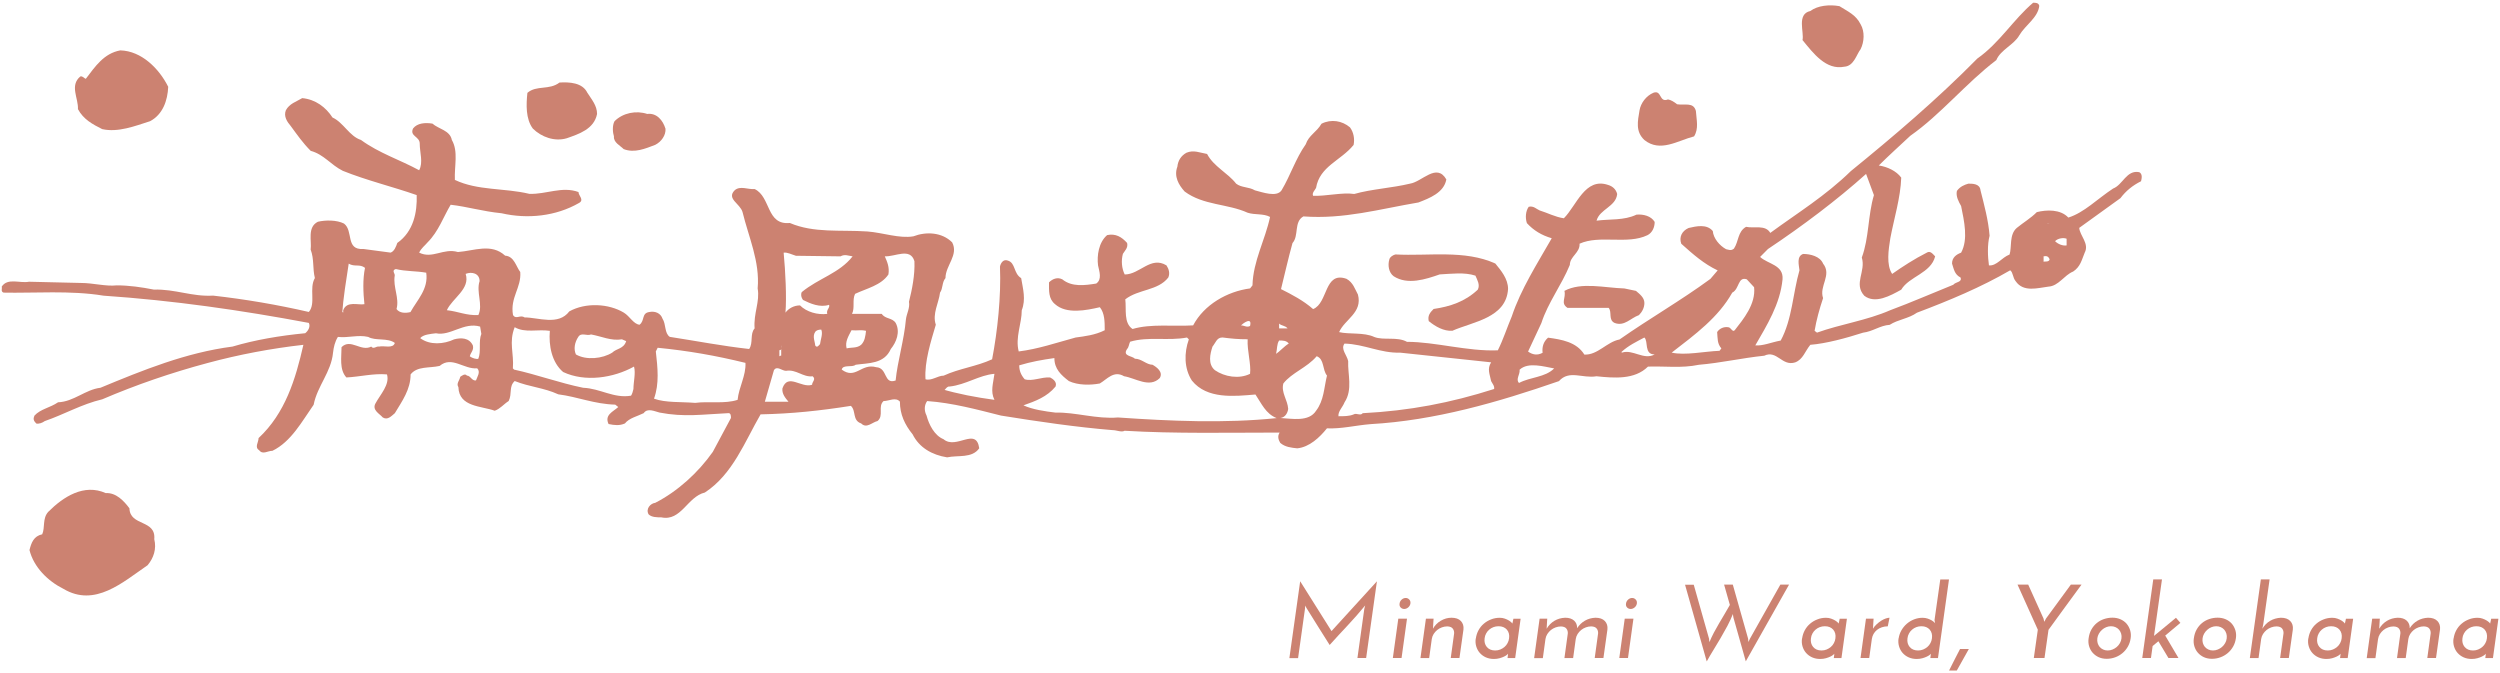 <svg xmlns="http://www.w3.org/2000/svg" viewBox="0 0 468 126">
    <path d="M348.31,4.55c.8,1.36.68,3.29,0,4.65-.79,1.02-1.25,3.17-3.06,3.29-3.4.68-5.78-2.49-7.82-4.99.34-1.47-1.14-4.87,1.47-5.44,1.36-1.02,3.52-1.25,5.44-.91,1.59,1.02,3.06,1.59,3.97,3.4Z" style="fill:#cc8271"/>
    <path d="M341.51,3.42l-.56.34c0-.23.34-.68.56-.34Z" style="fill:#cc8271"/>
    <path d="M340.37,7.05c-.45-.79-.45-1.93,0-2.61v2.61Z" style="fill:#cc8271"/>
    <path d="M31.49,16.23c-.11,2.61-1.02,5.21-3.4,6.46-2.84.91-6.01,2.15-8.96,1.48-1.81-.91-3.51-1.82-4.54-3.74.11-2.04-1.59-4.42.45-6.12.45-.11.68.34,1.02.45,1.81-2.38,3.4-4.76,6.46-5.33,3.97.11,7.26,3.4,8.96,6.8Z" style="fill:#cc8271"/>
    <path d="M25.14,12.49c-1.59.91-3.86-.23-5.22,1.02,0-.91.91-.57,1.36-1.36,1.02-.57,2.27-.79,3.52-.23.11.11.34.34.34.57Z" style="fill:#cc8271"/>
    <path d="M109.96,17.37c.79,1.25,1.81,2.38,1.81,3.97-.57,2.84-3.4,3.74-5.67,4.54-2.27.68-4.76-.23-6.35-1.81-1.36-1.81-1.25-4.54-1.02-6.69,1.7-1.48,4.08-.45,6.01-1.93,1.82-.11,4.31,0,5.22,1.93Z" style="fill:#cc8271"/>
    <path d="M26.16,18.84c-.57.68-1.02,1.47-1.7,1.93-.91.11-1.25-.34-1.7-1.02.11-1.36-.91-3.18.79-3.74,1.93-.34,1.93,1.81,2.61,2.83Z" style="fill:#cc8271"/>
    <path d="M312.25,18.61c.57.11,1.13.45,1.7.91,1.48.23,3.06-.45,3.52,1.25.11,1.7.57,3.29-.34,4.76-3.06.79-6.35,3.06-9.3.68-1.7-1.59-1.25-3.52-.91-5.56.23-1.36,1.25-2.72,2.61-3.29,1.59-.57,1.02,1.93,2.72,1.25Z" style="fill:#cc8271"/>
    <path d="M107.24,17.71c-.11.68-.79,0-1.02.23l-.34-.34c.68.11.91-.23,1.36.11Z" style="fill:#cc8271"/>
    <path d="M103.72,22.02c-.45-.11-.91-1.02-.57-1.81l.91-.45c-.45.57.23,1.59-.34,2.27Z" style="fill:#cc8271"/>
    <path d="M124.58,24.06c.11,1.25-.79,2.49-1.93,3.06-1.81.68-3.86,1.59-5.9.79-.68-.68-1.93-1.25-1.82-2.38-.23-.68-.34-2.04.11-2.84,1.59-1.59,4.08-2.04,6.12-1.36,1.81-.23,2.95,1.25,3.4,2.72Z" style="fill:#cc8271"/>
    <path d="M279.93,49.34c1.02,1.25,2.38,2.83,2.38,4.76-.34,5.44-6.58,6.12-10.43,7.82-1.59.11-3.18-.79-4.42-1.81-.23-1.02.23-1.59.91-2.27,3.06-.45,5.9-1.36,8.28-3.63.45-.91-.11-1.81-.45-2.61-2.04-.68-4.54-.34-6.69-.23-2.61.91-6.01,2.04-8.62.34-.91-.68-1.14-2.04-.8-3.17.11-.45.68-.79,1.13-.91,6.24.34,12.93-.91,18.71,1.7Z" style="fill:#cc8271"/>
    <path d="M306.24,54.45c.68.57,1.59,1.25,1.59,2.27,0,.91-.45,1.7-1.02,2.27-1.59.57-2.72,2.15-4.54,1.47-1.25-.57-.45-2.04-1.13-2.83h-7.71c-1.36-.91-.23-1.81-.57-3.18,3.18-1.7,7.48-.57,11.23-.45l2.15.45Z" style="fill:#cc8271"/>
    <path d="M113.02,60.91c-.57,0-.68.11-1.13-.12.23-.79.68.23,1.13.12Z" style="fill:#cc8271"/>
    <path d="M177.77,72.36c-.79-.11-.91,1.36-1.59.45,3.06.91,6.58,1.59,9.98,2.04-.79-1.59-.23-3.06,0-4.87-2.83.23-5.33,2.04-8.39,2.38ZM147.15,69.42c-.79,0-1.7-1.02-2.27-.12l-1.7,5.9h4.42c-.57-.68-1.25-1.47-1.13-2.49,1.02-2.95,3.52,0,5.55-.68,0-.57.79-1.02.11-1.59-1.81.23-3.06-1.36-4.99-1.02M284.47,69.19c.12.91-.79,1.82-.11,2.5,2.15-1.14,4.88-1.02,6.58-2.72-1.93-.34-4.87-1.25-6.46.23M246.48,66.69c-1.82,2.15-4.65,3.06-6.24,5.1-.45,1.7.8,3.06.91,4.76-.11.79-.57,1.59-1.47,1.7,2.15.11,5.33.79,6.69-1.36,1.48-1.93,1.48-4.31,2.04-6.58-.91-1.14-.45-3.06-1.93-3.63M123.11,65.11l-.34.68c.34,3.06.68,6.01-.34,8.84,2.15.79,5.1.57,7.71.79,2.5-.34,5.56.23,7.94-.57.23-2.38,1.59-4.53,1.47-6.92-5.56-1.36-10.66-2.26-16.44-2.83M146.24,64.65c-.11.34.23.91-.34.91v1.13c.11,0,.11-.12.34-.12v-1.93M251.7,64.31c-.79,1.02.45,2.15.68,3.29-.12,2.38.9,5.33-.68,7.71-.34.91-1.25,1.7-1.14,2.61,1.02,0,2.04,0,2.84-.34.57-.34,1.25.34,1.7-.23,8.73-.45,16.44-1.93,24.6-4.53.11-.57-.34-1.02-.56-1.47-.23-1.25-.8-2.27,0-3.52l-4.2-.45-12.81-1.36c-3.74.11-6.69-1.59-10.43-1.7M239.45,63.75c-.46.68-.34,1.59-.57,2.49.57-.34,1.59-1.47,2.38-1.93-.45-.57-1.13-.57-1.81-.57M307.83,63.18c-1.47.79-2.95,1.47-4.31,2.72l.11.11c2.04-.68,4.08,1.47,6.12.34-2.04,0-1.13-2.49-1.93-3.17M228.8,63.18c-1.02,0-1.25,1.02-1.82,1.7-.45,1.36-.91,3.29.45,4.42,1.81,1.25,4.53,1.7,6.58.68.23-1.82-.57-4.31-.45-6.47-1.81,0-2.95-.11-4.76-.34M222.22,63.18c-3.51.68-7.26-.23-10.66.79-.23.45-.23,1.02-.57,1.36-.91,1.36.91,1.25,1.47,1.82,1.25,0,2.16,1.13,3.29,1.13.79.45,2.04,1.36,1.36,2.49-1.93,1.93-4.54,0-6.69-.34-1.93-1.14-3.18.57-4.54,1.36-1.82.34-4.08.34-5.78-.45-1.47-1.13-2.72-2.27-2.72-4.31-2.38.34-4.31.68-6.58,1.36,0,1.02.34,1.82,1.02,2.61,1.47.45,3.06-.45,4.76-.34.45.23,1.36.8,1.02,1.7-1.59,1.93-3.74,2.72-6.01,3.52,1.7.79,4.08,1.13,6.01,1.36,3.63-.11,7.71,1.25,11.68.91,9.87.68,19.96,1.13,29.71.12-2.04-.8-2.83-2.72-3.97-4.42-3.97.34-9.07.91-11.9-2.61-1.47-2.27-1.47-5.21-.57-7.71l-.34-.34M110.64,62.61c-.79.34-1.81-.45-2.38.45-.68,1.02-.91,2.27-.45,3.29,1.93,1.13,4.99.8,6.8-.34.79-.79,2.16-.68,2.61-2.15l-.79-.34c-2.04.34-3.85-.57-5.78-.91M159.4,61.82c-.57,1.13-1.25,2.15-.91,3.4.91-.23,1.93,0,2.72-.68.68-.68.79-1.59.91-2.61-1.02-.23-1.59,0-2.72-.11M153.73,61.7c-.45,0-.91.11-1.13.45-.57.8,0,1.93,0,2.5.34.57.68,0,.91-.23.11-.91.57-1.93.23-2.72M96.35,61.25c-1.13,2.83-.11,4.88-.34,7.71l.23.23c4.2.91,8.5,2.5,12.93,3.4,3.17.12,5.78,2.04,8.96,1.48.23-.34.34-.8.45-1.25,0-1.36.45-2.95.11-4.2-3.86,2.15-9.18,2.95-13.27,1.02-2.15-1.82-2.72-4.99-2.49-7.71-2.27-.34-4.65.45-6.58-.68M89.89,61.14c-3.06-.91-5.56,1.82-8.28,1.25-1.02.12-2.38.23-2.95.91,1.82,1.36,4.42,1.14,6.35.23,1.25-.34,2.83-.34,3.51,1.14.23.91-.45,1.36-.57,2.04.45.34,1.25.57,1.59.45.57-1.36,0-3.29.57-4.65l-.23-1.36M239.45,60.57v.91h1.59c-.46-.57-1.13-.45-1.59-.91M232.31,60.91c.57,0,1.14.45,1.7.11.45-1.82-1.36-.45-1.7-.11M327,52.29c-1.7-.57-1.36,1.81-2.72,2.49-2.61,4.65-6.92,7.82-11.34,11.23,2.5.57,6.12-.23,8.96-.34l.34-.45c-.79-.91-.68-1.82-.79-3.06.45-.68,1.25-1.02,2.04-.91.57,0,.79,1.02,1.25.57,1.59-2.04,3.97-4.88,3.63-8.05l-1.36-1.47M87.17,51.27c.91,2.83-2.49,4.54-3.52,6.8,2.15.23,3.63,1.02,5.9.91.91-1.93-.45-4.31.23-6.35,0-1.47-1.47-1.82-2.61-1.36M74.12,50.36c-.91.23-.11.91-.23,1.25-.34,2.15.91,4.2.34,6.24.56.8,1.7.8,2.61.57,1.25-2.27,3.4-4.31,2.95-7.37-1.93-.34-3.86-.23-5.67-.68M65.28,49.34c-.45,2.95-1.02,6.35-1.25,9.64,0-.11-.11-.45.11-.57l.11.11v-.45c.68-1.81,2.83-.9,3.97-1.13-.23-2.15-.34-4.65.11-6.8-1.02-.79-1.93-.11-3.06-.79M165.63,47.98c.45,1.02.91,2.04.68,3.4-1.36,2.04-4.08,2.61-6.24,3.63-.57,1.14,0,2.61-.57,3.74h5.56c.68,1.02,1.93.68,2.61,1.7.91,1.7.11,3.63-.91,4.88-1.25,2.83-4.19,2.61-6.58,2.95-.68.57-2.38-.11-2.61.91,2.61,1.93,3.63-1.25,6.46-.45,2.16.11,1.36,3.29,3.63,2.49.34-3.52,1.59-7.6,1.93-11.45.11-1.02.79-2.15.57-3.29.57-2.27,1.13-4.99,1.02-7.6-.79-2.61-3.63-.79-5.56-.91M148.97,47.87c-.79-.23-1.59-.68-2.27-.57.34,3.63.57,8.28.34,11.23.57-.79,1.59-1.36,2.72-1.36,1.25,1.25,3.29,1.81,5.1,1.59-.23-.8.57-1.14.34-1.7-1.7.57-3.52-.23-4.88-.91-.34-.45-.45-1.02-.23-1.47,3.17-2.61,7.03-3.51,9.52-6.69-.79-.11-1.47-.45-2.27,0l-8.39-.11M380.4,51.61c-.57-.23-1.02-.23-1.14-.91.34.34.91.45,1.14.91M382.56,47.98v1.02c.23-.11,1.02.11,1.13-.45-.23-.57-.56-.68-1.13-.57M384.71,45.15c.57.57,1.47.91,2.16.79v-1.25c-.57-.23-1.59-.11-2.16.45M383.69,41.86h-.68l.11-.11c.11.23.34.11.56.11M381.76,1.04c-.23,2.27-2.61,3.63-3.74,5.56-1.02,1.81-3.51,2.72-4.31,4.65-5.67,4.31-10.43,10.21-16.1,14.17-1.93,1.81-4.08,3.74-5.9,5.56,1.59.23,3.29,1.02,4.2,2.27-.12,3.74-1.36,7.71-2.04,11.34-.34,2.15-.79,4.99.34,6.69,1.93-1.36,4.2-2.83,6.46-3.97.68-.45,1.14.23,1.59.68-.79,3.18-4.87,3.74-6.35,6.24-2.04,1.13-4.88,2.72-6.92,1.13-2.04-2.27.34-4.54-.46-7.15,1.36-3.63,1.14-7.94,2.27-11.68l-1.47-3.97c-5.44,4.88-11.91,9.75-18.37,14.06l-1.47,1.48c1.47,1.36,4.42,1.47,4.2,4.2-.45,4.65-2.95,8.62-5.1,12.36,1.47.11,2.95-.57,4.76-.91,2.15-3.97,2.27-8.85,3.51-13.15-.11-1.02-.57-2.61.68-3.06,1.36,0,3.18.45,3.74,1.81,1.7,2.15-.79,4.2,0,6.46-.68,2.04-1.25,4.08-1.59,6.12l.45.34c4.42-1.59,9.3-2.27,13.72-4.2,3.97-1.47,7.83-3.17,11.79-4.76.45-.57,1.7-.45,1.36-1.36-1.13-.57-1.25-1.59-1.59-2.61,0-1.13.79-1.7,1.7-2.04,1.36-2.49.57-5.9,0-8.73-.45-.79-1.02-1.82-.79-2.83.57-.79,1.36-1.14,2.15-1.36.79,0,2.15,0,2.27,1.25.68,2.72,1.47,5.56,1.7,8.5-.45,1.7-.34,3.97-.12,5.56,1.47.11,2.38-1.48,3.86-2.04.45-1.36-.11-3.74,1.36-4.99,1.25-1.02,2.61-1.81,3.74-2.95,1.81-.45,4.42-.57,5.9,1.02,2.95-.91,5.44-3.51,8.39-5.44,1.81-.68,2.5-3.52,4.88-3.06.68.34.45,1.25.34,1.7-1.59.79-2.84,1.82-3.86,3.17l-7.71,5.56c.11,1.47,1.93,2.95,1.02,4.65-.56,1.36-.79,2.61-2.15,3.52-1.7.68-2.72,2.72-4.65,2.83-1.93.23-4.65,1.13-6.12-1.02-.57-.68-.45-1.59-1.02-2.04-5.44,3.17-11.45,5.67-17.46,7.94-1.59,1.13-3.52,1.25-5.1,2.27-1.81.12-3.17,1.25-4.99,1.47-3.18,1.02-6.92,2.04-9.87,2.27-1.02,1.25-1.36,2.72-2.83,3.29-2.49.8-3.4-2.38-5.79-1.25-4.31.45-8.16,1.36-12.25,1.7-3.29.68-6.24.23-9.52.34-2.5,2.49-6.35,2.15-9.64,1.81-2.61.45-5.11-1.25-7.03.91-11.45,3.97-23.25,7.37-35.26,8.05-2.84.23-5.44.91-8.17.79-1.36,1.7-3.29,3.52-5.56,3.74-1.13-.12-2.27-.23-3.18-1.02-.34-.57-.57-1.25-.11-1.93-9.52,0-19.5.23-29.03-.34-.57.34-1.47-.12-2.27-.12-6.8-.56-13.83-1.59-20.86-2.72-4.54-1.14-9.07-2.38-13.83-2.72-.57.79-.57,1.82-.11,2.72.45,1.7,1.48,3.74,3.17,4.42,2.38,2.04,6.12-2.38,6.69,1.7-1.36,1.93-3.97,1.25-6.01,1.7-2.83-.45-5.22-1.82-6.46-4.31-1.47-1.81-2.38-3.74-2.38-6.12-.79-.91-2.04-.11-3.06-.11-1.13,1.02.11,2.72-1.13,3.74-1.02.23-2.04,1.47-3.06.45-1.7-.57-.91-2.38-1.93-3.29-5.78.91-11,1.47-16.9,1.59-2.95,5.1-5.22,11.23-10.43,14.63-3.29.79-4.42,5.44-8.16,4.65-.79,0-1.82,0-2.38-.57-.57-1.02.34-2.04,1.25-2.15,4.2-2.15,8.05-5.67,10.77-9.53,1.25-2.27,2.15-4.08,3.4-6.35,0-.34,0-.91-.45-.91-4.88.23-8.28.79-12.93-.11-.91-.23-2.27-.91-2.95.11-1.13.57-2.72.91-3.52,1.93-1.02.45-1.93.34-3.06.11-.79-1.7.79-2.27,1.82-3.18l-.57-.45c-3.97-.11-7.03-1.47-10.66-1.93-2.72-1.25-5.33-1.36-8.16-2.49-1.13,1.02-.45,2.38-1.13,3.74-.91.57-1.59,1.47-2.61,1.82-2.49-.91-6.69-.68-6.8-4.42-.45-.68.23-1.25.34-1.93.34-.23.91-.68,1.25-.23.68,0,.91,1.02,1.7.91.23-.68.91-1.59.23-2.27-2.49.23-4.76-2.38-7.03-.45-1.93.45-4.2,0-5.44,1.59,0,2.83-1.59,4.99-2.95,7.26-.68.57-1.36,1.36-2.27.79-.57-.68-2.04-1.36-1.36-2.61.91-1.7,2.72-3.52,2.16-5.44-2.5-.23-5.1.45-7.6.57-1.36-1.47-.91-3.85-.91-5.67,1.7-1.7,3.63.91,5.56-.11.45.57.91-.11,1.47,0,.91-.23,2.61.45,2.95-.68-1.36-1.02-3.63-.34-4.99-1.13-1.93-.45-3.74.23-5.67,0-.57.91-.79,1.93-.91,2.95-.34,3.63-2.95,6.24-3.63,9.75-2.15,3.06-4.2,6.92-7.71,8.62-.91,0-1.82.79-2.49-.11-.91-.56-.11-1.47-.11-2.27,4.99-4.65,6.92-11,8.39-17.46-6.01.68-12.02,1.81-17.92,3.4-6.8,1.82-13.38,4.08-19.73,6.8-3.86.91-7.14,2.83-10.77,4.08-.45.34-1.13.57-1.59.45-.57-.57-.57-.91-.34-1.47,1.13-1.25,2.95-1.48,4.42-2.5,2.95-.11,5.1-2.38,7.94-2.72,7.94-3.29,15.99-6.58,24.72-7.71,4.2-1.25,8.84-2.04,13.61-2.5.57-.45,1.02-1.25.68-1.93-12.7-2.38-25.29-4.2-38.44-5.1-6.12-1.02-13.15-.45-18.71-.57-.57-.23-.23-.68-.34-1.13,1.13-1.7,3.4-.57,5.1-.91l9.75.23c2.27,0,4.65.68,6.69.45,2.27,0,4.65.34,6.92.79,4.08-.11,7.14,1.36,11.11,1.13,6.01.68,12.02,1.7,17.92,3.06,1.36-1.59,0-4.42,1.13-6.35-.45-1.82-.11-3.52-.79-5.33.23-1.59-.68-4.2,1.36-5.21,1.47-.34,3.52-.34,4.88.34,1.81,1.36.23,4.99,3.63,4.76l5.1.68c.68-.23,1.02-1.13,1.25-1.81,3.06-2.15,3.74-5.78,3.63-8.96-4.54-1.59-9.3-2.72-13.83-4.54-2.27-1.13-3.52-3.06-6.01-3.74-1.47-1.47-2.49-2.95-3.74-4.65-.68-.79-1.36-1.81-.91-2.95.68-1.25,1.93-1.59,3.06-2.27,2.49.23,4.42,1.7,5.67,3.63,2.04.91,3.17,3.52,5.33,4.2,3.4,2.49,7.37,3.74,10.89,5.67.79-1.47.11-3.29.11-4.99,0-1.36-1.93-1.36-1.25-2.83.79-1.02,2.27-1.13,3.63-.91,1.13,1.02,3.29,1.25,3.63,3.06,1.25,2.16.45,4.88.57,7.48,4.31,2.04,9.18,1.47,13.95,2.61,3.18.11,6.12-1.47,9.19-.34,0,.68,1.13,1.47.11,2.04-4.31,2.49-9.64,3.06-14.52,1.93-3.51-.34-6.46-1.25-9.52-1.59-1.36,2.27-2.27,4.99-4.31,7.03-.57.68-1.13,1.02-1.59,1.93,2.49,1.25,4.54-.91,7.26-.11,3.06-.23,6.24-1.7,8.84.68,1.7.11,2.04,2.04,2.83,3.06.23,2.95-1.93,4.76-1.36,8.05.57.91,1.36-.11,2.15.45,2.61,0,6.35,1.59,8.39-1.13,3.06-1.7,7.37-1.47,10.2.23,1.13.68,1.81,2.15,2.95,2.27,1.02-.79.34-2.15,1.81-2.38,1.13-.23,2.15.23,2.49,1.25.68,1.02.34,2.72,1.36,3.4,5.1.79,9.75,1.7,14.86,2.27.79-1.13.11-2.83,1.02-3.85-.23-2.83,1.02-4.99.57-7.49.45-4.99-1.7-9.64-2.83-14.29-.45-1.59-3.06-2.49-1.47-4.08,1.02-.91,2.49-.11,3.74-.23,3.06,1.47,2.15,6.8,6.58,6.35,4.53,1.93,9.41,1.25,14.51,1.59,2.95.23,6.01,1.36,8.62.91,2.38-.91,5.33-.79,7.26,1.13,1.25,2.38-1.25,4.31-1.25,6.69-.68.79-.45,1.93-1.02,2.72-.23,1.93-1.48,3.97-.79,6.01-.91,3.06-2.15,6.92-1.93,10.21,1.13.34,2.27-.68,3.4-.68,2.95-1.36,6.12-1.7,9.07-3.06,1.02-5.33,1.7-11.79,1.47-17.35.11-.57.57-1.47,1.48-1.13,1.47.45,1.02,2.38,2.49,3.29.34,2.04.91,3.97.11,6.01,0,2.5-1.25,5.1-.57,7.71,3.63-.45,6.92-1.59,10.66-2.61,1.7-.23,3.63-.45,5.44-1.36,0-1.59,0-3.17-.91-4.31-2.49.57-6.24,1.36-8.39-.57-1.25-1.02-1.13-2.5-1.13-4.08.68-.68,1.59-1.02,2.49-.57,1.81,1.47,4.2,1.13,6.35.79,1.13-.79.57-2.27.34-3.4-.23-1.81.11-4.31,1.7-5.67,1.59-.34,2.72.34,3.74,1.47.23.91-.45,1.47-.79,2.04-.34,1.25-.23,2.72.34,3.86,2.83,0,4.87-3.51,7.82-1.7.45.68.68,1.48.34,2.27-1.93,2.49-5.56,2.15-8.05,4.08.23,1.93-.34,4.42,1.36,5.56,3.4-1.02,7.6-.45,11.34-.68,2.04-3.86,6.35-6.35,10.66-6.92l.45-.57c.11-4.54,2.38-8.51,3.29-12.81-1.25-.68-2.84-.34-4.2-.79-3.74-1.7-8.28-1.36-11.79-3.97-1.13-1.25-2.04-2.83-1.36-4.65.11-1.13.68-2.04,1.7-2.61,1.36-.57,2.5,0,3.86.23,1.25,2.38,3.85,3.52,5.44,5.56,1.02.79,2.38.57,3.51,1.25,1.36.34,4.08,1.36,4.99,0,1.7-2.84,2.61-5.9,4.53-8.62.57-1.7,2.04-2.27,2.95-3.85,1.81-.91,3.86-.57,5.33.68.68.91.91,2.15.68,3.29-2.38,2.95-6.35,3.97-7.03,8.05-.23.45-.79.91-.56,1.47,2.38.11,5.44-.68,7.71-.34,3.18-.91,7.14-1.13,10.43-1.93,2.27-.34,4.99-3.97,6.81-.79-.45,2.49-3.18,3.52-5.22,4.31-7.37,1.25-13.95,3.17-21.54,2.61-1.82,1.02-.8,3.63-2.04,4.99-.79,2.83-1.47,5.9-2.15,8.62,2.04,1.02,4.2,2.15,6.01,3.74,2.83-1.13,2.04-7.14,6.24-5.67,1.25.68,1.59,1.93,2.15,2.95.91,3.4-2.5,4.65-3.52,7.03,1.82.45,4.65,0,6.58.91,1.7.68,4.31-.11,6.12.91,5.33,0,11.34,1.82,17.01,1.59,1.02-2.04,1.7-4.2,2.61-6.35,1.7-5.1,4.76-9.87,7.48-14.63-1.93-.57-3.4-1.47-4.65-2.83-.34-1.02-.23-2.27.34-3.06.91-.23,1.47.45,2.04.68,1.47.45,2.95,1.25,4.54,1.47,2.38-2.38,3.97-7.71,8.28-6.24.8.23,1.48.79,1.7,1.7-.23,2.38-3.29,2.83-3.86,4.99,2.5-.34,5.1,0,7.48-1.13,1.25-.11,2.72.23,3.4,1.36,0,1.02-.45,2.04-1.36,2.49-3.74,1.81-8.96-.11-12.7,1.59.11,1.7-1.82,2.38-1.82,3.97-1.59,3.86-4.08,7.03-5.33,10.89l-2.49,5.33c.79.57,1.7.79,2.72.23-.12-1.02.11-2.04,1.02-2.83,2.49.34,5.33.79,6.8,3.17,2.5.11,4.2-2.38,6.58-2.83,5.67-3.97,11.45-7.26,17.01-11.34l1.36-1.59c-2.61-1.25-4.53-2.95-6.81-4.99-.45-1.25.11-2.38,1.36-2.95,1.47-.34,3.4-.79,4.54.57.11,1.36,1.25,2.72,2.49,3.4.57.11.91.34,1.47-.11.91-1.36.68-3.17,2.27-4.08,1.47.34,3.63-.45,4.53,1.14,5.1-3.74,10.32-6.92,15.08-11.57,7.94-6.46,16.1-13.38,23.7-21.09,4.08-2.84,6.8-7.37,10.43-10.43.45,0,1.02,0,1.14.57" style="fill:#cc8271"/>
    <path d="M24.23,95.16c.11,3.4,4.99,2.04,4.65,5.78.45,1.81-.11,3.51-1.25,4.87-4.65,3.18-9.86,7.94-15.76,4.42-2.95-1.47-5.56-4.08-6.35-7.26.34-1.36.79-2.61,2.38-2.95.57-1.25,0-2.95,1.13-4.2,2.83-2.83,6.69-5.33,10.77-3.51,1.93-.12,3.4,1.47,4.42,2.83Z" style="fill:#cc8271"/>
    <path d="M21.74,95.95c-2.61-.45-5.9-.34-8.16,1.59-1.02.68-1.82,1.36-2.38,2.38-.45-.79-.34-2.38.45-3.51,2.16-1.36,4.31-2.95,7.14-2.27,1.13.23,2.27,1.02,2.95,1.82Z" style="fill:#cc8271"/>
    <path d="M22.08,103.66c-.34.68-1.36.34-1.93.34-.79-.45-1.59-1.02-1.47-2.15.68-.68,1.47-1.7,2.38-1.47.68.91.68,2.15,1.02,3.29Z" style="fill:#cc8271"/>
    <path d="M15.62,102.75c-.57,0-.79-.45-1.13-.79-.34-1.25,1.13-1.02,1.59-1.59-.34.68-.68,1.47-.45,2.38Z" style="fill:#cc8271"/>
    <rect x="9.04" y="103.77" width=".11" height=".56" style="fill:#cc8271"/>
    <path d="M243.4,108.82c.98,1.56,1.96,3.11,2.93,4.66.97,1.55,1.95,3.1,2.93,4.66,1.43-1.56,2.84-3.11,4.25-4.66,1.41-1.55,2.82-3.1,4.25-4.66l-2.02,14.36h-1.63l1.29-9.22c.03-.1.05-.21.08-.31.03-.1.05-.21.08-.31-1.05,1.28-2.14,2.53-3.28,3.74-1.14,1.21-2.26,2.43-3.37,3.66-.72-1.15-1.44-2.3-2.16-3.43-.72-1.14-1.43-2.28-2.14-3.43-.05-.09-.1-.18-.15-.26-.05-.08-.09-.17-.13-.26-.01.1-.02.21-.02.31s0,.21-.02.31l-1.29,9.22h-1.63l2.02-14.36Z" style="fill:#cc8271"/>
    <path d="M262.37,123.18h-1.63l1.02-7.36h1.63l-1.02,7.36ZM262,112.98c.04-.3.18-.55.41-.75s.48-.29.75-.29c.25,0,.46.1.65.29s.26.44.22.75c-.05.3-.2.55-.43.74-.24.19-.48.28-.73.28-.26,0-.48-.09-.67-.28-.18-.19-.25-.43-.2-.74Z" style="fill:#cc8271"/>
    <path d="M266.94,115.82h1.43l-.02.18c-.03.31-.04.6-.05.85,0,.26-.02.54-.05.85.35-.63.84-1.13,1.47-1.5.63-.37,1.29-.56,2-.56.77,0,1.35.2,1.75.61.39.41.56.94.49,1.59l-.75,5.34h-1.63l.63-4.59c.03-.35-.06-.66-.25-.91-.19-.26-.53-.4-1.03-.42-.34,0-.67.06-1,.18-.33.12-.62.28-.88.49-.26.21-.48.46-.67.75-.18.29-.3.6-.35.94l-.49,3.57h-1.63l1.02-7.36Z" style="fill:#cc8271"/>
    <path d="M276.28,119.51c.08-.56.25-1.08.51-1.55.26-.47.59-.88,1-1.22.4-.34.86-.61,1.37-.8.51-.2,1.04-.29,1.59-.29.35,0,.67.05.96.16.29.1.53.22.74.34.2.12.36.25.48.36s.18.2.18.24c.03-.14.06-.29.1-.45.04-.16.07-.31.1-.47h1.35l-1.02,7.36h-1.43l.08-.63s0-.06,0-.09c0-.03,0-.06,0-.09-.01.04-.08.11-.21.22-.12.1-.3.21-.53.32-.23.11-.5.21-.82.3-.32.09-.68.14-1.07.14-.55,0-1.05-.1-1.5-.3s-.83-.48-1.14-.83c-.31-.35-.53-.76-.67-1.23-.14-.46-.17-.96-.09-1.48ZM277.92,119.49c-.09.64.05,1.18.41,1.62.37.44.89.66,1.57.66.34,0,.66-.06.95-.18.29-.12.56-.28.79-.48.24-.2.43-.44.58-.73.15-.28.25-.58.28-.89.09-.65-.05-1.19-.41-1.62-.37-.42-.89-.64-1.57-.64-.34,0-.66.06-.95.17-.29.11-.56.27-.79.47-.24.2-.43.44-.58.72s-.25.58-.28.9Z" style="fill:#cc8271"/>
    <path d="M288.22,115.82h1.43l-.02.18c-.03.31-.04.6-.05.85,0,.26-.02.54-.05.85.37-.63.85-1.12,1.45-1.48.6-.36,1.27-.55,2.02-.58.72,0,1.27.18,1.67.54.39.36.58.83.57,1.42.38-.6.87-1.07,1.46-1.41.59-.34,1.25-.52,1.97-.55.77,0,1.35.2,1.75.61.39.41.56.94.49,1.59l-.75,5.34h-1.63l.63-4.59c.03-.35-.06-.66-.25-.91-.19-.26-.53-.4-1.03-.42-.34,0-.67.06-1,.18-.33.12-.62.28-.88.49-.26.21-.48.46-.67.75-.18.29-.3.6-.35.94l-.49,3.57h-1.63l.63-4.59c.03-.35-.06-.66-.25-.91-.19-.26-.53-.4-1.03-.42-.34,0-.67.06-1,.18-.33.12-.62.28-.88.49-.26.21-.48.46-.67.75-.18.29-.3.6-.35.94l-.49,3.57h-1.63l1.02-7.36Z" style="fill:#cc8271"/>
    <path d="M304.76,123.18h-1.63l1.02-7.36h1.63l-1.02,7.36ZM304.39,112.98c.04-.3.18-.55.41-.75s.48-.29.75-.29c.25,0,.46.1.65.29s.26.44.22.75c-.05.3-.2.55-.43.74-.24.19-.48.28-.73.28-.26,0-.48-.09-.67-.28-.18-.19-.25-.43-.2-.74Z" style="fill:#cc8271"/>
    <path d="M333.28,109.44h1.63c-1.35,2.41-2.7,4.8-4.05,7.18-1.35,2.38-2.7,4.77-4.05,7.18l-2.31-8.18c-.03-.12-.05-.23-.06-.34-.01-.11-.03-.23-.04-.34-.29.73-.63,1.47-1.03,2.23-.4.75-.82,1.5-1.26,2.25-.44.75-.89,1.49-1.34,2.23-.46.74-.88,1.46-1.27,2.17l-4.06-14.36h1.63c.48,1.7.96,3.38,1.43,5.05.47,1.67.95,3.35,1.43,5.05.01.1.02.21.03.32,0,.11.02.22.05.32.24-.59.51-1.17.82-1.76.31-.58.64-1.16.98-1.75.34-.58.68-1.16,1.03-1.74.35-.58.68-1.14.99-1.71-.18-.64-.36-1.28-.54-1.9-.18-.63-.36-1.26-.54-1.9h1.63c.48,1.7.96,3.38,1.43,5.05s.95,3.35,1.43,5.05c.01.1.02.21.03.32,0,.11.02.22.05.32.04-.1.08-.21.13-.32.05-.11.09-.22.15-.32.95-1.7,1.9-3.38,2.84-5.05.94-1.67,1.89-3.35,2.84-5.05Z" style="fill:#cc8271"/>
    <path d="M337.36,119.51c.08-.56.25-1.08.51-1.55.26-.47.59-.88,1-1.22.4-.34.86-.61,1.37-.8.51-.2,1.04-.29,1.59-.29.35,0,.67.05.96.16.29.1.53.22.74.34.2.12.36.25.48.36s.18.2.18.24c.03-.14.06-.29.1-.45.04-.16.07-.31.1-.47h1.35l-1.02,7.36h-1.43l.08-.63s0-.06,0-.09c0-.03,0-.06,0-.09-.01.04-.08.11-.21.22-.12.1-.3.21-.53.32-.23.11-.5.21-.82.3-.32.09-.68.14-1.07.14-.55,0-1.05-.1-1.5-.3s-.83-.48-1.14-.83c-.31-.35-.53-.76-.67-1.23-.14-.46-.17-.96-.09-1.48ZM339.01,119.49c-.09.64.05,1.18.41,1.62.37.44.89.66,1.57.66.34,0,.66-.06.95-.18.29-.12.56-.28.79-.48.24-.2.43-.44.58-.73.15-.28.25-.58.28-.89.09-.65-.05-1.19-.41-1.62-.37-.42-.89-.64-1.57-.64-.34,0-.66.06-.95.17-.29.11-.56.27-.79.47-.24.2-.43.44-.58.72s-.25.58-.28.9Z" style="fill:#cc8271"/>
    <path d="M353.39,117.25c-.39,0-.76.06-1.11.18-.35.12-.65.28-.91.49-.26.21-.47.46-.64.75-.16.29-.27.6-.32.94l-.49,3.57h-1.63l1.02-7.36h1.43l-.02.18c-.03.31-.04.6-.05.85,0,.26-.02.54-.05.85.2-.33.43-.62.72-.87.28-.26.57-.47.85-.65.29-.18.57-.31.83-.4.27-.09.5-.14.7-.14l-.33,1.61Z" style="fill:#cc8271"/>
    <path d="M355.43,119.49c.08-.52.25-1.02.51-1.48.26-.46.59-.87,1-1.23.4-.35.86-.63,1.37-.83.51-.2,1.04-.3,1.59-.3.35,0,.67.05.96.15.29.1.53.21.74.33.2.12.36.24.48.35.12.11.18.19.18.23-.03-.1-.05-.21-.06-.31-.01-.1-.03-.21-.06-.31l1.08-7.61h1.63l-2.06,14.71h-1.43l.08-.63s0-.06,0-.09c0-.03,0-.06,0-.09-.01.04-.08.11-.21.22-.12.1-.3.21-.53.32-.23.11-.5.21-.82.3-.32.09-.68.14-1.07.14-.55,0-1.05-.1-1.5-.3s-.83-.48-1.14-.83c-.31-.35-.53-.77-.67-1.24s-.17-.97-.09-1.49ZM357.08,119.49c-.09.64.05,1.18.41,1.62.37.44.89.66,1.57.66.34,0,.66-.06.95-.18.29-.12.56-.28.79-.48.24-.2.43-.44.58-.73.15-.28.25-.58.28-.89.09-.65-.05-1.19-.41-1.62-.37-.42-.89-.64-1.57-.64-.34,0-.66.06-.95.17-.29.11-.56.27-.79.47-.24.2-.43.44-.58.72s-.25.58-.28.9Z" style="fill:#cc8271"/>
    <path d="M368.57,121.49c-.38.68-.76,1.35-1.13,2.02-.37.67-.75,1.34-1.13,2.02h-1.45c.34-.68.68-1.35,1.02-2.02.34-.67.69-1.34,1.04-2.02h1.65Z" style="fill:#cc8271"/>
    <path d="M383.48,117.9l-.75,5.28h-2l.75-5.3c-.64-1.41-1.28-2.82-1.9-4.22-.63-1.4-1.26-2.81-1.9-4.22h2c.48,1.06.96,2.12,1.43,3.17.47,1.05.95,2.11,1.43,3.17.03.1.05.21.07.3.02.1.04.2.07.3h.02c.05-.1.1-.21.16-.3.05-.1.1-.2.16-.3.78-1.06,1.56-2.12,2.32-3.17.77-1.05,1.54-2.11,2.32-3.17h2c-1.05,1.43-2.08,2.83-3.1,4.23-1.02,1.39-2.05,2.8-3.08,4.23Z" style="fill:#cc8271"/>
    <path d="M390.99,119.49c.08-.61.25-1.16.52-1.64.27-.48.6-.88,1-1.21.4-.33.85-.58,1.35-.75.5-.17,1.03-.26,1.58-.26s1.05.1,1.51.3c.46.2.84.48,1.14.82.3.35.52.76.67,1.23.14.47.18.97.1,1.49-.08.58-.25,1.1-.52,1.57s-.6.88-1.01,1.22c-.41.34-.86.61-1.37.79-.51.19-1.04.28-1.59.28s-1.05-.1-1.49-.3c-.44-.2-.82-.48-1.13-.83-.31-.35-.53-.76-.67-1.23-.14-.46-.17-.96-.09-1.5ZM392.62,119.51c-.04.31-.02.61.06.88s.21.51.38.72c.18.2.39.36.65.48.25.12.54.18.85.18s.62-.06.91-.18c.29-.12.56-.28.79-.48.24-.2.43-.44.59-.72.16-.27.25-.57.29-.88.04-.31.02-.61-.06-.88-.08-.27-.21-.52-.38-.73-.18-.21-.4-.37-.66-.49-.26-.12-.55-.18-.86-.18s-.61.06-.9.18c-.29.12-.55.28-.78.49-.24.21-.43.45-.59.73s-.25.57-.29.88Z" style="fill:#cc8271"/>
    <path d="M407.33,115.64c.14.16.28.32.42.48.14.16.28.32.42.48-.5.42-.97.81-1.42,1.19s-.93.77-1.42,1.19c.42.71.83,1.41,1.24,2.1.4.69.82,1.39,1.24,2.1h-1.88c-.31-.52-.63-1.05-.94-1.57-.31-.52-.63-1.05-.94-1.57-.18.14-.36.29-.54.45-.18.16-.36.31-.54.45l-.31,2.24h-1.63l2.06-14.71h1.63l-1.49,10.57c.72-.59,1.41-1.15,2.07-1.7.66-.54,1.34-1.11,2.05-1.7Z" style="fill:#cc8271"/>
    <path d="M410.69,119.49c.08-.61.25-1.16.52-1.64.27-.48.6-.88,1-1.21.4-.33.85-.58,1.35-.75.5-.17,1.03-.26,1.58-.26s1.05.1,1.51.3c.46.2.84.48,1.14.82.3.35.52.76.67,1.23.14.47.18.97.1,1.49-.08.58-.25,1.1-.52,1.57s-.6.88-1.01,1.22c-.41.34-.86.61-1.37.79-.51.19-1.04.28-1.59.28s-1.05-.1-1.49-.3c-.44-.2-.82-.48-1.13-.83-.31-.35-.53-.76-.67-1.23-.14-.46-.17-.96-.09-1.5ZM412.32,119.51c-.04.31-.02.61.06.88s.21.51.38.72c.18.2.39.36.65.48.25.12.54.18.85.18s.62-.06.91-.18c.29-.12.56-.28.79-.48.24-.2.43-.44.59-.72.16-.27.25-.57.29-.88.04-.31.02-.61-.06-.88-.08-.27-.21-.52-.38-.73-.18-.21-.4-.37-.66-.49-.26-.12-.55-.18-.86-.18s-.61.06-.9.18c-.29.12-.55.28-.78.49-.24.21-.43.45-.59.73s-.25.57-.29.88Z" style="fill:#cc8271"/>
    <path d="M423.24,108.46h1.63l-1.18,8.36-.18.88c.38-.64.87-1.13,1.46-1.48.6-.35,1.27-.54,2.01-.58.77,0,1.35.2,1.75.61.39.41.56.94.49,1.59l-.75,5.34h-1.63l.63-4.59c.03-.35-.06-.66-.25-.91-.19-.26-.53-.4-1.03-.42-.34,0-.67.06-1,.18-.33.12-.62.28-.88.49-.26.21-.48.46-.67.75-.18.29-.3.6-.35.94l-.49,3.57h-1.63l2.06-14.71Z" style="fill:#cc8271"/>
    <path d="M432.13,119.51c.08-.56.25-1.08.51-1.55.26-.47.59-.88,1-1.22.4-.34.86-.61,1.37-.8.51-.2,1.04-.29,1.59-.29.35,0,.67.05.96.16.29.1.53.22.74.34.2.12.36.25.48.36s.18.2.18.24c.03-.14.06-.29.1-.45.04-.16.07-.31.1-.47h1.35l-1.02,7.36h-1.43l.08-.63s0-.06,0-.09c0-.03,0-.06,0-.09-.01.04-.08.11-.21.22-.12.1-.3.21-.53.32-.23.11-.5.21-.82.3-.32.09-.68.14-1.07.14-.55,0-1.05-.1-1.5-.3s-.83-.48-1.14-.83c-.31-.35-.53-.76-.67-1.23-.14-.46-.17-.96-.09-1.48ZM433.78,119.49c-.09.64.05,1.18.41,1.62.37.44.89.66,1.57.66.34,0,.66-.06.95-.18.29-.12.56-.28.79-.48.24-.2.43-.44.58-.73.15-.28.25-.58.28-.89.09-.65-.05-1.19-.41-1.62-.37-.42-.89-.64-1.57-.64-.34,0-.66.06-.95.17-.29.11-.56.27-.79.47-.24.2-.43.44-.58.72s-.25.58-.28.9Z" style="fill:#cc8271"/>
    <path d="M444.08,115.82h1.43l-.02.18c-.03.31-.04.6-.05.85,0,.26-.02.54-.05.85.37-.63.85-1.12,1.45-1.48.6-.36,1.27-.55,2.02-.58.72,0,1.27.18,1.67.54.39.36.58.83.57,1.42.38-.6.87-1.07,1.46-1.41.59-.34,1.25-.52,1.97-.55.77,0,1.35.2,1.75.61.39.41.56.94.49,1.59l-.75,5.34h-1.63l.63-4.59c.03-.35-.06-.66-.25-.91-.19-.26-.53-.4-1.03-.42-.34,0-.67.06-1,.18-.33.12-.62.28-.88.49-.26.21-.48.46-.67.75-.18.29-.3.6-.35.94l-.49,3.57h-1.63l.63-4.59c.03-.35-.06-.66-.25-.91-.19-.26-.53-.4-1.03-.42-.34,0-.67.06-1,.18-.33.12-.62.28-.88.49-.26.21-.48.46-.67.75-.18.29-.3.6-.35.94l-.49,3.57h-1.63l1.02-7.36Z" style="fill:#cc8271"/>
    <path d="M459.32,119.51c.08-.56.25-1.08.51-1.55.26-.47.59-.88,1-1.22.4-.34.86-.61,1.37-.8.51-.2,1.04-.29,1.59-.29.35,0,.67.05.96.16.29.1.53.22.74.34.2.12.36.25.48.36s.18.2.18.24c.03-.14.06-.29.1-.45.04-.16.07-.31.1-.47h1.35l-1.02,7.36h-1.43l.08-.63s0-.06,0-.09c0-.03,0-.06,0-.09-.01.04-.08.11-.21.22-.12.1-.3.21-.53.32-.23.11-.5.21-.82.3-.32.09-.68.14-1.07.14-.55,0-1.05-.1-1.5-.3s-.83-.48-1.14-.83c-.31-.35-.53-.76-.67-1.23-.14-.46-.17-.96-.09-1.48ZM460.97,119.49c-.09.64.05,1.18.41,1.62.37.44.89.66,1.57.66.34,0,.66-.06.95-.18.29-.12.56-.28.79-.48.24-.2.43-.44.58-.73.15-.28.25-.58.28-.89.09-.65-.05-1.19-.41-1.62-.37-.42-.89-.64-1.57-.64-.34,0-.66.06-.95.17-.29.11-.56.27-.79.47-.24.2-.43.44-.58.72s-.25.58-.28.9Z" style="fill:#cc8271"/>
    <rect width="468" height="126" style="fill:none"/>
</svg>
